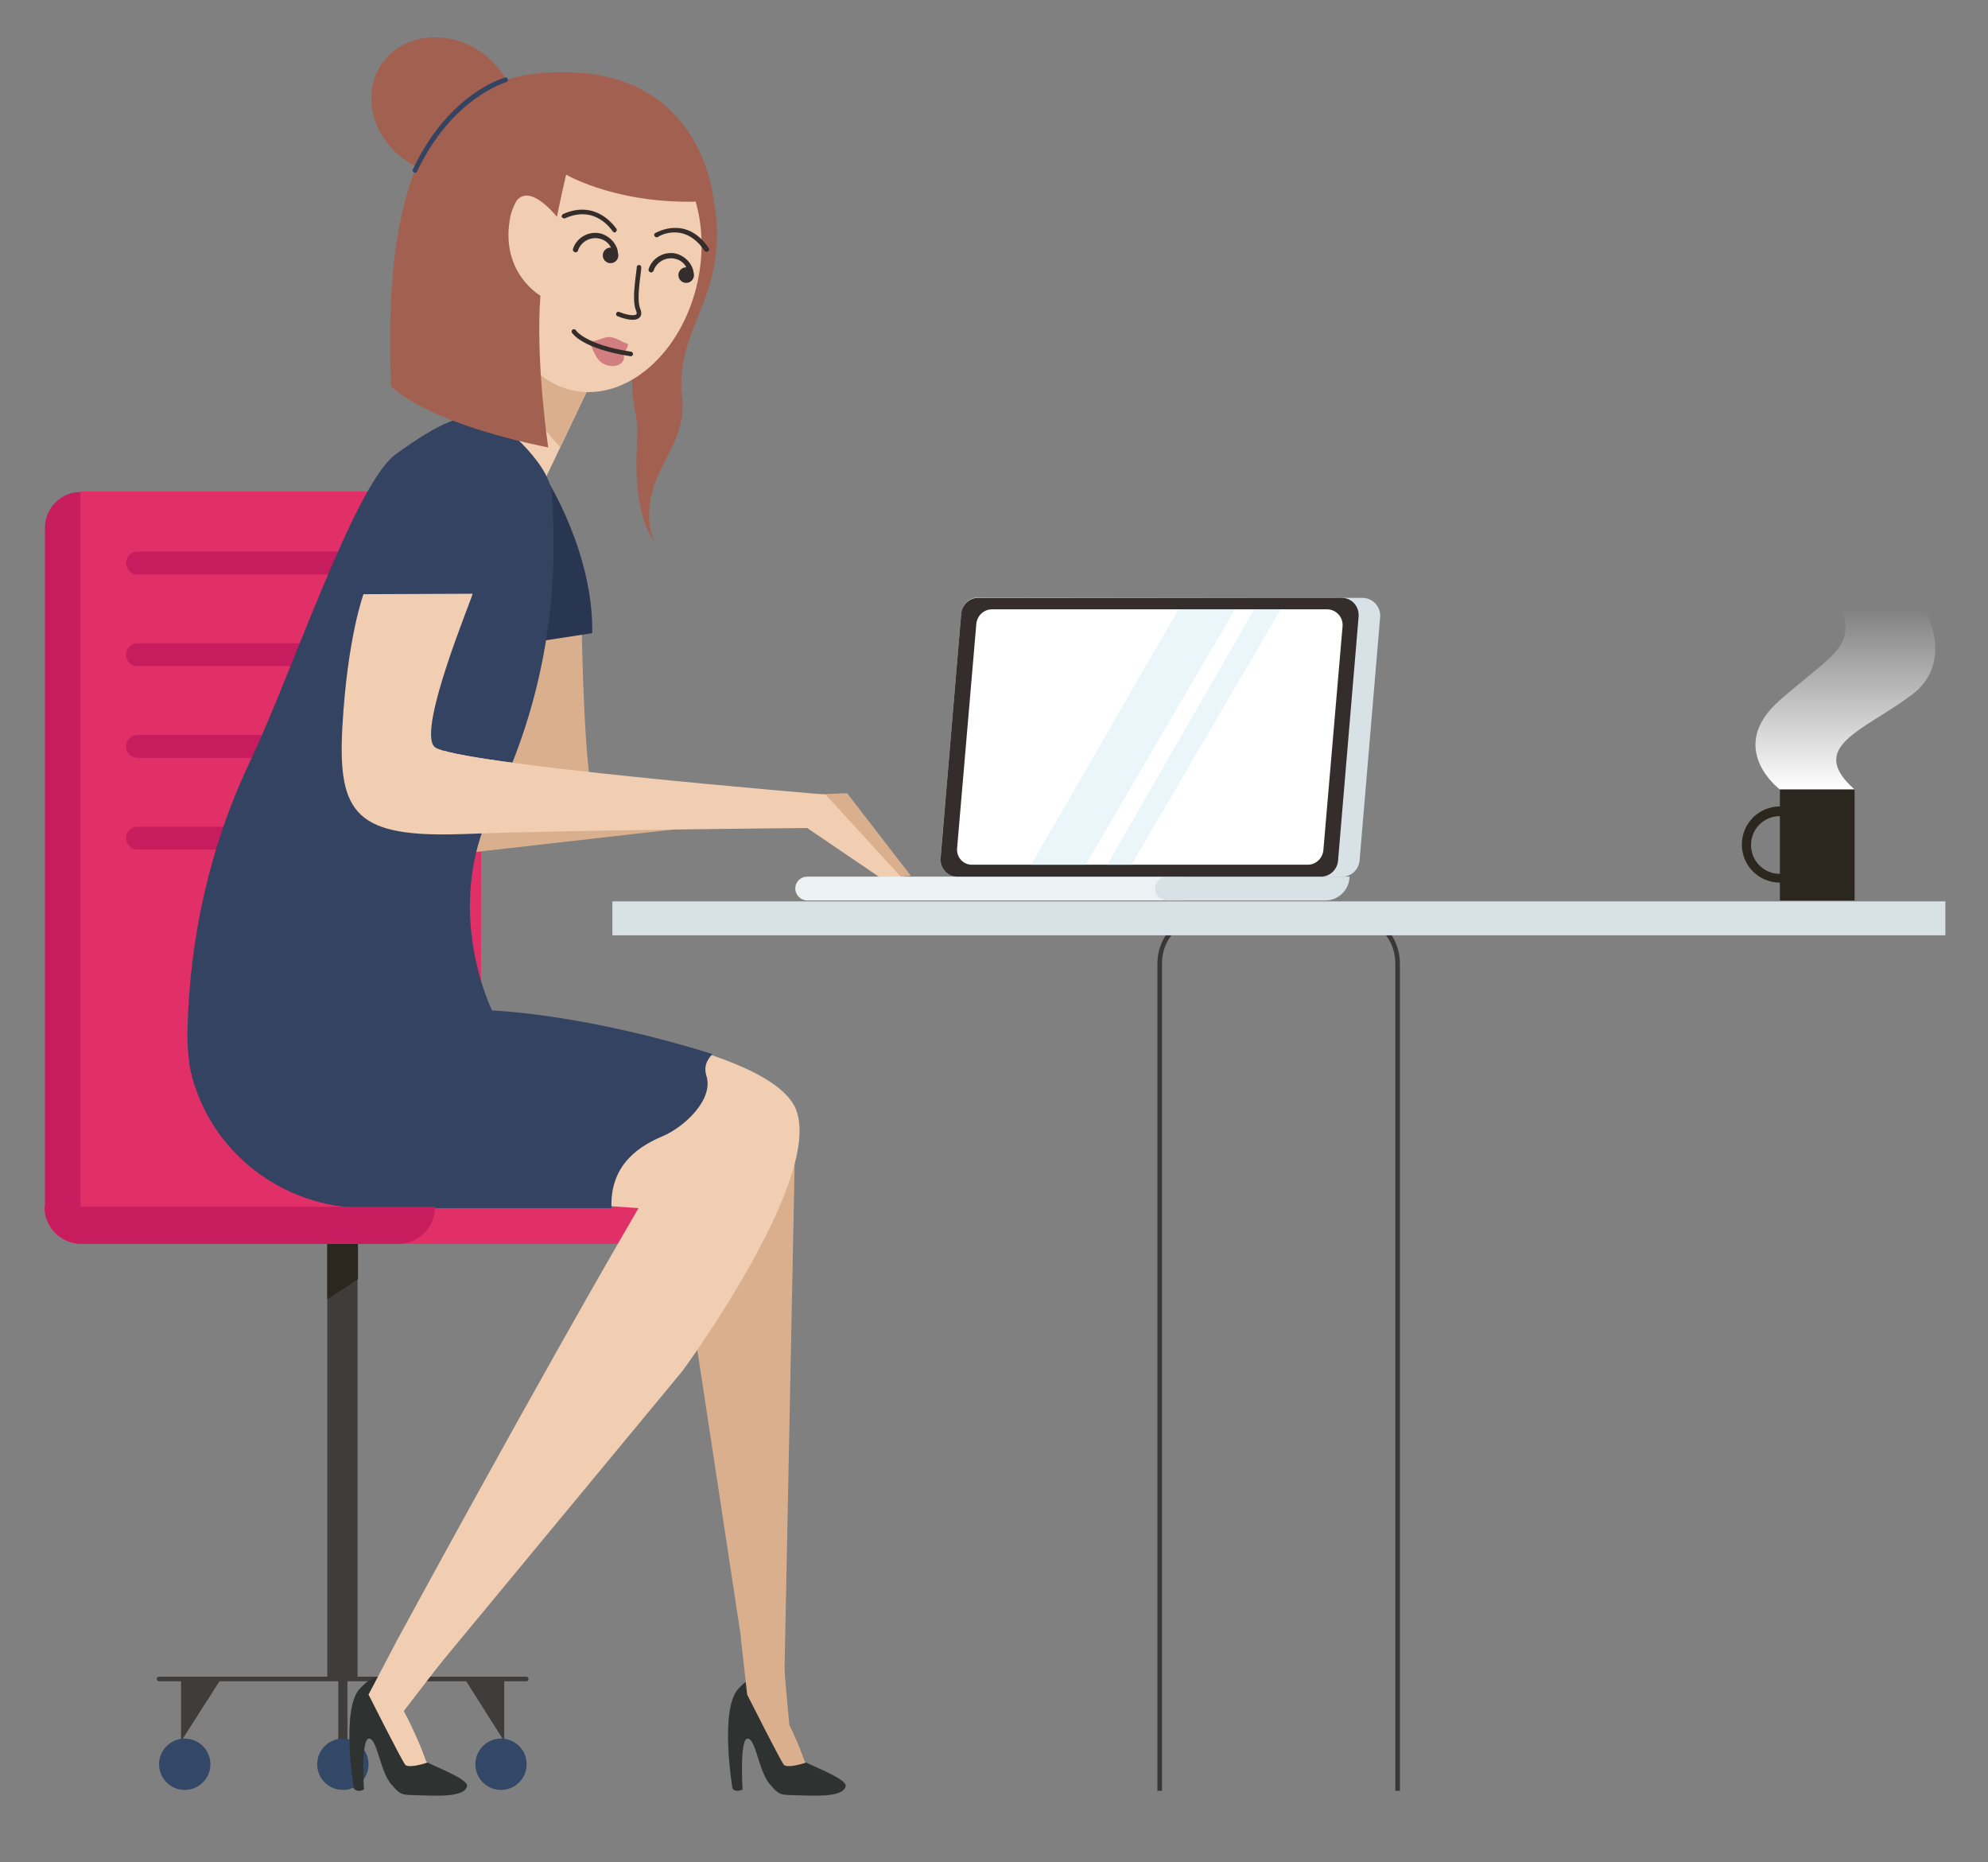 <?xml version="1.0" encoding="UTF-8"?> <!-- Generator: Adobe Illustrator 23.0.6, SVG Export Plug-In . SVG Version: 6.00 Build 0) --> <svg xmlns="http://www.w3.org/2000/svg" xmlns:xlink="http://www.w3.org/1999/xlink" id="Layer_1" x="0px" y="0px" viewBox="0 0 433.7 406.2" style="enable-background:new 0 0 433.7 406.2;" xml:space="preserve"><rect x="0" y="0" width="433.7" height="406.2" fill="#808080" stroke="none"/> <style type="text/css"> .st0{display:none;} .st1{display:inline;} .st2{fill:#97D2E4;} .st3{display:inline;fill:#75C2D9;} .st4{fill:none;stroke:#3B3735;stroke-miterlimit:10;} .st5{fill:#D8E1E6;} .st6{fill:#3F3C3A;} .st7{fill:none;stroke:#3F3C3A;stroke-linecap:round;stroke-linejoin:round;stroke-miterlimit:10;} .st8{fill:#334867;} .st9{fill:#2B261E;} .st10{fill:#606060;} .st11{fill:#E13067;} .st12{fill:#F1CEB1;} .st13{clip-path:url(#SVGID_2_);fill:#D9AF8E;} .st14{fill:#D9AF8E;} .st15{fill:#293651;} .st16{fill:#C71D5F;} .st17{fill:#354363;} .st18{clip-path:url(#SVGID_4_);fill:#F1CEB1;} .st19{clip-path:url(#SVGID_6_);} .st20{clip-path:url(#SVGID_8_);} .st21{clip-path:url(#SVGID_10_);fill:#F1CEB1;} .st22{clip-path:url(#SVGID_12_);fill:#F1CEB1;} .st23{fill:#A26150;} .st24{fill:#342D2C;} .st25{fill:#D17E80;} .st26{fill:none;stroke:#342D2C;stroke-linecap:round;stroke-linejoin:round;stroke-miterlimit:10;} .st27{fill:#ECF1F4;} .st28{fill:#FFFFFF;} .st29{display:none;fill:#E13067;} .st30{display:none;fill:#37989B;} .st31{display:none;fill:#EF9D38;} .st32{display:none;fill:#3295D2;} .st33{opacity:0.2;fill:#97D2E4;enable-background:new ;} .st34{fill:url(#SVGID_13_);} .st35{fill:#2E3332;} .st36{clip-path:url(#SVGID_15_);fill:#D9AF8E;} .st37{clip-path:url(#SVGID_17_);fill:#F1CEB1;} </style> <g id="Layer_6" class="st0"> <g transform="translate(300,300)" class="st1"> <path class="st2" d="M69.9-366c40.1,33.4,35.9,112.5,80.4,177.8c44.7,65.1,138.1,116.6,156,173.9c18,57.2-39.6,120.3-114.3,144.2 s-166.5,8.4-242.5,18.4c-76.2,10.1-136.8,45.4-202.7,50.1c-66.1,4.9-137.5-20.7-184.6-64.8S-507.3,26.9-487-25.1 c20.5-52.1,83.9-93.5,120.9-138.1s47.8-92.4,81.3-128.3c33.7-36,90.1-60.1,160.4-78.2C-54-387.5,30-399.6,69.9-366z"></path> </g> <ellipse class="st3" cx="112.4" cy="385.7" rx="140.9" ry="19.4"></ellipse> </g> <g id="Layer_3"> </g> <g> <path class="st4" d="M253,390.6V210.1c0-5.4,4-9.8,8.8-9.8h34.3c4.9,0,8.8,4.4,8.8,9.8v180.5"></path> <rect x="133.6" y="196.6" class="st5" width="290.8" height="7.4"></rect> </g> <g id="Layer_4"> </g> <g> <rect x="71.4" y="264.9" class="st6" width="6.6" height="101.3"></rect> <line class="st7" x1="34.7" y1="366.2" x2="114.8" y2="366.2"></line> <polygon class="st6" points="39.5,379.8 39.5,366.2 48.2,366.2 "></polygon> <polygon class="st6" points="110,379.8 110,366.2 101.4,366.2 "></polygon> <g> <rect x="73.8" y="366.2" class="st6" width="2" height="13.6"></rect> </g> <circle class="st8" cx="40.3" cy="384.8" r="5.6"></circle> <circle class="st8" cx="74.8" cy="384.8" r="5.6"></circle> <circle class="st8" cx="109.3" cy="384.8" r="5.6"></circle> <polygon class="st9" points="71.4,271.3 71.4,283.4 78.1,279 78.1,271.3 "></polygon> <rect x="123.3" y="226.7" class="st5" width="6.7" height="36.6"></rect> <polygon class="st10" points="123.3,226.7 123.3,233.9 129.9,230.3 129.9,226.7 "></polygon> <path class="st11" d="M104.9,263.2H17.6v-156h78.9c4.7,0,8.5,3.8,8.5,8.5L104.9,263.2L104.9,263.2z"></path> <g> <g> <polygon id="XMLID_24_" class="st12" points="122.5,61.2 95.9,98 115.1,112.5 137.5,65.5 "></polygon> </g> <g> <defs> <polygon id="SVGID_1_" points="122.5,61.2 95.9,98 115.1,112.5 137.5,65.5 "></polygon> </defs> <clipPath id="SVGID_2_"> <use xlink:href="#SVGID_1_" style="overflow:visible;"></use> </clipPath> <path class="st13" d="M107.5,73.5c0,0,9,22.9,21.6,29.3l3.5-13.9L119.8,63L107.5,73.5z"></path> </g> </g> <path class="st14" d="M126.9,136.5c0,0,0.5,35.6,3.1,38.8l54.8-2.3l13.9,18l-3.8,0.4c0,0-17-14.2-17.7-14 c-0.7,0.2-76.8,8.8-76.8,8.8l9.7-51.1L126.9,136.5z"></path> <path class="st14" d="M163.1,366.6l7.9,5.3l2.6-129.9c0,0-29.5,5.3-29.1,5.8s6.1,36.6,6.1,36.6L163.1,366.6z"></path> <path class="st11" d="M138.8,271.3h-121c-4.5,0-8.1-3.6-8.1-8.1l0,0h137.2l0,0C146.9,267.7,143.3,271.3,138.8,271.3z"></path> <path class="st15" d="M129.2,138.1l-12.4,1.9c0,0,1.1-33.1,1.4-33.4c0.4-0.3,1-2.2,1-2.2S129.5,120.5,129.2,138.1z"></path> <path class="st12" d="M94.2,365.1l-7.6-7.3c0,0,30.2-55.7,52.7-94.3l-73.9-5.2c0,0-8.5-2-7.8-28l49.9-9.8c0,0,60.4,6.3,66.2,21.6 S148.9,299,148.9,299L94.2,365.1z"></path> <path class="st16" d="M92.4,125.3H30c-1.4,0-2.5-1.1-2.5-2.5l0,0c0-1.4,1.1-2.5,2.5-2.5h62.4c1.4,0,2.5,1.1,2.5,2.5l0,0 C94.8,124.2,93.7,125.3,92.4,125.3z"></path> <path class="st16" d="M92.4,145.3H30c-1.4,0-2.5-1.1-2.5-2.5l0,0c0-1.4,1.1-2.5,2.5-2.5h62.4c1.4,0,2.5,1.1,2.5,2.5l0,0 C94.8,144.2,93.7,145.3,92.4,145.3z"></path> <path class="st16" d="M92.4,165.3H30c-1.4,0-2.5-1.1-2.5-2.5l0,0c0-1.4,1.1-2.5,2.5-2.5h62.4c1.4,0,2.5,1.1,2.5,2.5l0,0 C94.8,164.2,93.7,165.3,92.4,165.3z"></path> <path class="st16" d="M92.4,185.3H30c-1.4,0-2.5-1.1-2.5-2.5l0,0c0-1.4,1.1-2.5,2.5-2.5h62.4c1.4,0,2.5,1.1,2.5,2.5l0,0 C94.8,184.2,93.7,185.3,92.4,185.3z"></path> <path class="st17" d="M107.8,91.4c0,0,12.2,9,12.6,16.5c0.4,8.8,2.8,36.4-13,68.3c-11,22.3,0,44.3,0,44.3s-17.9,11.4-26.9,13 c-9.1,1.6-24.6,5.4-29.8,13.2c0,0-10.3-3.4-9.8-22.4s4.5-38.9,13.5-57.9c9.1-19,22.9-60.7,31.9-67.3 C95.3,92.6,101.6,89.2,107.8,91.4z"></path> <g> <g> <path id="XMLID_19_" class="st12" d="M103.1,129.5c0.1,0.5-12.2,29.7-8.3,33.4c3.9,3.7,85.3,10.4,85.3,10.4l16.5,18l-4,0.5 l-16.5-11.2c0,0-50.9,0.4-74.6,1.3s-27.9-4.1-26.8-23.5s4.6-28.8,4.6-28.8L103.1,129.5L103.1,129.5z"></path> </g> <g> <defs> <path id="SVGID_3_" d="M103.1,129.5c0.1,0.5-12.2,29.7-8.3,33.4c3.9,3.7,85.3,10.4,85.3,10.4l16.5,18l-4,0.5l-16.5-11.2 c0,0-50.9,0.4-74.6,1.3s-27.9-4.1-26.8-23.5s4.6-28.8,4.6-28.8L103.1,129.5L103.1,129.5z"></path> </defs> <clipPath id="SVGID_4_"> <use xlink:href="#SVGID_3_" style="overflow:visible;"></use> </clipPath> <path class="st18" d="M101.6,151.5c-0.1,1-3.5,6.1-4.5,12.4s4.8,5.5,10.8,6.1c6,0.6,3.8-11.1,3.8-11.1L101.6,151.5z"></path> </g> <g> <defs> <path id="SVGID_5_" d="M103.1,129.5c0.1,0.5-12.2,29.7-8.3,33.4c3.9,3.7,85.3,10.4,85.3,10.4l16.5,18l-4,0.5l-16.5-11.2 c0,0-50.9,0.4-74.6,1.3s-27.9-4.1-26.8-23.5s4.6-28.8,4.6-28.8L103.1,129.5L103.1,129.5z"></path> </defs> <clipPath id="SVGID_6_"> <use xlink:href="#SVGID_5_" style="overflow:visible;"></use> </clipPath> <g class="st19"> <path class="st12" d="M-51.8,390.4c0-0.1,0.2-3.9,0.4-6.8c0.1-1.8,1.6-3.1,3.3-3.1h15.6c0,0,10.5,7.8,17.1,7.8v2.5H-30 c0,0-12.4-0.8-16.4-2.7v2.7L-51.8,390.4z"></path> <g> <path class="st12" d="M-33,384.7c0.2,0,0.3-0.1,0.4-0.2l2-2.6c0.2-0.2,0.1-0.5-0.1-0.7c-0.2-0.2-0.5-0.1-0.7,0.1l-2,2.6 c-0.2,0.2-0.1,0.5,0.1,0.7C-33.3,384.6-33.2,384.7-33,384.7z"></path> </g> <g> <path class="st12" d="M-30.7,386.1c0.2,0,0.3-0.1,0.4-0.2l2-2.6c0.2-0.2,0.1-0.5-0.1-0.7c-0.2-0.2-0.5-0.1-0.7,0.1l-2,2.6 c-0.2,0.2-0.1,0.5,0.1,0.7C-30.9,386.1-30.8,386.1-30.7,386.1z"></path> </g> </g> </g> <g> <defs> <path id="SVGID_7_" d="M103.1,129.5c0.1,0.5-12.2,29.7-8.3,33.4c3.9,3.7,85.3,10.4,85.3,10.4l16.5,18l-4,0.5l-16.5-11.2 c0,0-50.9,0.4-74.6,1.3s-27.9-4.1-26.8-23.5s4.6-28.8,4.6-28.8L103.1,129.5L103.1,129.5z"></path> </defs> <clipPath id="SVGID_8_"> <use xlink:href="#SVGID_7_" style="overflow:visible;"></use> </clipPath> <g class="st20"> <path class="st12" d="M-81.2,390.4c0-0.1,0.2-3.9,0.4-6.8c0.1-1.8,1.6-3.1,3.3-3.1H-62c0,0,10.5,7.8,17.1,7.8v2.5h-14.5 c0,0-12.4-0.8-16.4-2.7v2.7L-81.2,390.4z"></path> <g> <path class="st12" d="M-62.4,384.7c0.2,0,0.3-0.1,0.4-0.2l2-2.6c0.2-0.2,0.1-0.5-0.1-0.7c-0.2-0.2-0.5-0.1-0.7,0.1l-2,2.6 c-0.2,0.2-0.1,0.5,0.1,0.7C-62.7,384.6-62.6,384.7-62.4,384.7z"></path> </g> <g> <path class="st12" d="M-60.1,386.1c0.2,0,0.3-0.1,0.4-0.2l2-2.6c0.2-0.2,0.1-0.5-0.1-0.7c-0.2-0.2-0.5-0.1-0.7,0.1l-2,2.6 c-0.2,0.2-0.1,0.5,0.1,0.7C-60.4,386.1-60.2,386.1-60.1,386.1z"></path> </g> </g> </g> <g> <defs> <path id="SVGID_9_" d="M103.1,129.5c0.1,0.5-12.2,29.7-8.3,33.4c3.9,3.7,85.3,10.4,85.3,10.4l16.5,18l-4,0.5l-16.5-11.2 c0,0-50.9,0.4-74.6,1.3s-27.9-4.1-26.8-23.5s4.6-28.8,4.6-28.8L103.1,129.5L103.1,129.5z"></path> </defs> <clipPath id="SVGID_10_"> <use xlink:href="#SVGID_9_" style="overflow:visible;"></use> </clipPath> <rect x="-62.1" y="370.1" class="st21" width="8.2" height="10.4"></rect> </g> <g> <defs> <path id="SVGID_11_" d="M103.1,129.5c0.1,0.5-12.2,29.7-8.3,33.4c3.9,3.7,85.3,10.4,85.3,10.4l16.5,18l-4,0.5l-16.5-11.2 c0,0-50.9,0.4-74.6,1.3s-27.9-4.1-26.8-23.5s4.6-28.8,4.6-28.8L103.1,129.5L103.1,129.5z"></path> </defs> <clipPath id="SVGID_12_"> <use xlink:href="#SVGID_11_" style="overflow:visible;"></use> </clipPath> <rect x="-62.1" y="370.1" class="st22" width="8.2" height="10.4"></rect> </g> </g> <path class="st17" d="M154.1,234.6c1.7,5.3-5,11.3-9.5,13.2c-4.5,1.9-11.6,5.8-11.2,15.7H79.8c-18.1,0-34.1-12.2-38.2-29.9 c-0.4-1.5-0.4-4.3-0.6-5.8l66.5-7.4c0,0,19.9,0.7,47.9,9.5C155.4,230.1,153.2,231.7,154.1,234.6z"></path> <path class="st16" d="M86.8,271.3h-69c-4.5,0-8.1-3.6-8.1-8.1l0,0h85.2l0,0C94.9,267.7,91.3,271.3,86.8,271.3z"></path> <path class="st23" d="M143,118.6c0,0-2.5-4-0.8-11s7.6-12.3,6.6-21c-1-8.8,2.8-15.3,5.2-22s3.1-14,1.7-20.8 c-1.4-6.8-22.1-7.1-22.1-7.1s9.7,28,6.2,36.6c-3.5,8.6-1.2,15.6-0.8,19.2C139.4,96.1,137,110.1,143,118.6z"></path> <ellipse transform="matrix(0.207 -0.978 0.978 0.207 48.312 173.258)" class="st12" cx="131.1" cy="56.8" rx="29" ry="21.7"></ellipse> <g> <g> <circle class="st24" cx="133.2" cy="55.7" r="1.7"></circle> </g> <g> <path class="st24" d="M125.4,55c-0.3-0.1-0.5-0.4-0.4-0.7c0.8-2.6,3.7-4.1,6.3-3.3c1.4,0.5,2.6,1.5,3.2,2.9 c0.2,0.4,0.3,0.9,0.3,1.4c0,0.3-0.2,0.6-0.5,0.6c-0.3,0-0.6-0.2-0.6-0.5c0-0.4-0.1-0.7-0.3-1.1c-0.4-1.1-1.3-1.9-2.4-2.2 c-2-0.6-4.2,0.5-4.9,2.5C126,55,125.7,55.1,125.4,55z"></path> </g> </g> <g> <g> <circle class="st24" cx="149.7" cy="60" r="1.7"></circle> </g> <g> <path class="st24" d="M141.9,59.4c-0.3-0.1-0.5-0.4-0.4-0.7c0.8-2.6,3.7-4.1,6.3-3.3c1.4,0.5,2.6,1.5,3.2,2.9 c0.2,0.4,0.3,0.9,0.3,1.4c0,0.3-0.2,0.6-0.5,0.6c-0.3,0-0.6-0.2-0.6-0.5c0-0.4-0.1-0.7-0.3-1.1c-0.4-1.1-1.3-1.9-2.4-2.2 c-2-0.6-4.2,0.5-4.9,2.5C142.5,59.3,142.2,59.5,141.9,59.4z"></path> </g> </g> <path class="st25" d="M128.9,75.3c0.9,2,1.5,4.1,4.2,4.5c2,0.3,3.8-1.1,2.7-3c0.8-0.3,1.2-1,1.2-1.8c-1.5-0.4-2.5-1.4-4.1-1.5 c-1.3,0-3.1,1.2-4,0.8"></path> <path class="st26" d="M125.2,72.3c0,0,2,3.3,12.4,4.9"></path> <path class="st23" d="M155.7,43.8c0,0-2-26.7-30.4-28s-42.1,17.5-40,68.4c0,0,6.6,7.7,34.3,13.4c0,0-2.8-18.8-1.7-33.1 c0,0-8.6-4.9-6.7-16.5c1.8-11.6,10.3-0.7,10.3-0.7s0.7-3.6,2-9.2C123.4,38,135.5,45.3,155.7,43.8z"></path> <ellipse transform="matrix(0.568 -0.823 0.823 0.568 22.775 89.634)" class="st23" cx="96.7" cy="23.1" rx="14.4" ry="16.3"></ellipse> <g> <path class="st17" d="M90.5,37.7c-0.1,0-0.1,0-0.2-0.1c-0.2-0.1-0.4-0.4-0.2-0.7c7.7-16.4,19.6-19.9,20.1-20 c0.3-0.1,0.5,0.1,0.6,0.4s-0.1,0.5-0.3,0.6c-0.1,0-12,3.5-19.5,19.5C90.9,37.6,90.7,37.7,90.5,37.7z"></path> </g> <g> <path class="st27" d="M258.3,191.2h-82.2c-1.4,0-2.6,1.1-2.6,2.6l0,0c0,1.4,1.2,2.6,2.6,2.6h82.2V191.2z"></path> <path class="st5" d="M205.2,187l4.5-53.2c0.2-2,1.8-3.5,3.8-3.5l83.7,0.1c2.3,0,4,1.9,3.9,4.1l-4.5,53.2c-0.2,2-1.8,3.5-3.8,3.5 l-83.7-0.1C206.8,191.1,205.1,189.2,205.2,187z"></path> <path class="st5" d="M294.4,191.2h-39.8c-1.4,0-2.6,1.1-2.6,2.6l0,0c0,1.4,1.2,2.6,2.6,2.6h34.7 C292.1,196.3,294.4,194,294.4,191.2L294.4,191.2z"></path> <path class="st24" d="M205.2,187.2l4.5-53.4c0.2-1.9,1.8-3.4,3.7-3.4h79.3c2.2,0,3.8,1.8,3.7,4l-4.5,53.4 c-0.2,1.9-1.8,3.4-3.7,3.4h-79.3C206.7,191.2,205.1,189.3,205.2,187.2z"></path> <path class="st28" d="M208.8,185l4.2-49c0.2-1.7,1.6-3.1,3.4-3.1l73.1,0c2,0,3.5,1.7,3.4,3.6l-4.2,49c-0.2,1.7-1.6,3.1-3.4,3.1 l-73.1,0C210.2,188.7,208.6,187,208.8,185z"></path> </g> <circle class="st29" cx="230.9" cy="147.5" r="7.2"></circle> <polygon class="st30" points="269.7,141 273.7,147.9 277.6,154.7 269.7,154.7 261.8,154.7 265.8,147.9 "></polygon> <rect x="226.5" y="164.9" class="st31" width="3.7" height="14"></rect> <rect x="221.3" y="170" class="st31" width="14" height="3.7"></rect> <g id="Eh4Eqr_1_" class="st0"> <g class="st1"> <path class="st24" d="M236.7,155.3c0,0,0,0.1,0.1,0.1c0.2,0.6,0.5,1.1,0.7,1.7c0.2,0.5,0.6,0.6,1.1,0.4c0.3-0.1,0.6-0.2,0.9-0.4 c0.4-0.2,0.6-0.6,0.4-1c-0.1-0.2-0.2-0.4-0.2-0.5c-0.2-0.5-0.4-0.9-0.6-1.4c0.5,0,0.9,0,1.3,0c0.3,0,0.5-0.1,0.7-0.4 s0-0.5-0.2-0.8c-0.1-0.1-0.2-0.1-0.2-0.2c-1.6-1.6-3.2-3.1-4.8-4.7c-0.2-0.2-0.5-0.3-0.8-0.2s-0.4,0.4-0.4,0.7c0,2.3,0,4.6,0,7 c0,0.3,0.1,0.6,0.4,0.8c0.3,0.1,0.6,0,0.8-0.2C236.1,155.8,236.4,155.6,236.7,155.3z"></path> <path class="st24" d="M236.7,155.3c-0.3,0.3-0.6,0.5-0.9,0.8c-0.2,0.2-0.5,0.4-0.8,0.2c-0.3-0.1-0.4-0.4-0.4-0.8c0-2.3,0-4.6,0-7 c0-0.3,0.1-0.6,0.4-0.7c0.3-0.1,0.6,0,0.8,0.2c1.6,1.6,3.2,3.1,4.8,4.7c0.1,0.1,0.2,0.1,0.2,0.2c0.2,0.2,0.3,0.5,0.2,0.8 c-0.1,0.3-0.4,0.4-0.7,0.4c-0.4,0-0.9,0-1.3,0c0.2,0.5,0.4,1,0.6,1.4c0.1,0.2,0.2,0.4,0.2,0.5c0.1,0.4,0,0.8-0.4,1 c-0.3,0.1-0.6,0.3-0.9,0.4c-0.5,0.2-0.9,0-1.1-0.4c-0.2-0.6-0.5-1.1-0.7-1.7C236.7,155.4,236.7,155.3,236.7,155.3z M235.2,155.9 c0.1-0.1,0.2-0.2,0.2-0.2c0.4-0.4,0.8-0.8,1.2-1.2c0.2-0.2,0.3-0.2,0.4,0.1c0.3,0.8,0.7,1.6,1,2.4c0.1,0.2,0.2,0.3,0.4,0.2 c0.2-0.1,0.5-0.2,0.7-0.3c0.2-0.1,0.2-0.2,0.2-0.4c-0.3-0.8-0.7-1.6-1-2.4c-0.1-0.3-0.1-0.4,0.2-0.4c0.6,0,1.2,0,1.7,0 c0.1,0,0.2,0,0.2,0c0,0,0,0,0-0.1c-1.7-1.7-3.5-3.4-5.2-5c0,0,0,0,0,0C235.2,150.9,235.2,153.4,235.2,155.9z"></path> <path class="st28" d="M235.2,155.9c0-2.5,0-4.9,0-7.3c0,0,0,0,0,0c1.7,1.7,3.5,3.4,5.2,5c0,0,0,0,0,0.1c-0.1,0-0.2,0-0.2,0 c-0.6,0-1.2,0-1.7,0c-0.3,0-0.3,0-0.2,0.4c0.3,0.8,0.7,1.6,1,2.4c0.1,0.2,0,0.3-0.2,0.4c-0.2,0.1-0.5,0.2-0.7,0.3 c-0.2,0.1-0.3,0-0.4-0.2c-0.3-0.8-0.7-1.6-1-2.4c-0.1-0.3-0.2-0.3-0.4-0.1c-0.4,0.4-0.8,0.8-1.2,1.2 C235.4,155.7,235.3,155.8,235.2,155.9z"></path> </g> </g> <rect x="262.3" y="166.4" class="st32" width="12.9" height="12.9"></rect> <polygon class="st33" points="279.4,132.9 259.8,166.4 246.8,188.7 241.5,188.7 273.6,132.9 "></polygon> <polygon class="st33" points="269.4,132.9 236.8,188.7 224.9,188.7 241,160.8 257.1,132.9 "></polygon> <g> <linearGradient id="SVGID_13_" gradientUnits="userSpaceOnUse" x1="1241.055" y1="307.999" x2="1241.055" y2="236.449" gradientTransform="matrix(-1 0 0 -1 1643.641 408.638)"> <stop offset="0.446" style="stop-color:#FFFFFF;stop-opacity:0"></stop> <stop offset="1" style="stop-color:#FFFFFF"></stop> </linearGradient> <path class="st34" d="M388.3,172.2c0,0-12-9,0-19.5S405.5,141,401,131c-4.4-10,9.8-28.8,18-30.4c0,0-12.6,17.1-5.8,23.2 c6.9,6.1,14.2,20.1,3.8,27.8c-10.4,7.8-23,11.2-12.4,20.6l0,0L388.3,172.2"></path> <rect x="388.3" y="172.2" class="st9" width="16.3" height="24.2"></rect> <g> <path class="st9" d="M388.3,192.5c-4.6,0-8.3-3.7-8.3-8.3s3.7-8.3,8.3-8.3s8.3,3.7,8.3,8.3C396.6,188.8,392.9,192.5,388.3,192.5z M388.3,178c-3.5,0-6.3,2.8-6.3,6.3s2.8,6.3,6.3,6.3s6.3-2.8,6.3-6.3C394.6,180.8,391.8,178,388.3,178z"></path> </g> </g> <path class="st16" d="M17.6,107.3L17.6,107.3v156H9.8V115.1C9.8,110.8,13.3,107.3,17.6,107.3z"></path> <path class="st26" d="M139.4,58.3c0.1,0.5-1.2,6.9-0.2,9.2s-1.9,2-4.3,1"></path> <g> <g> <path id="XMLID_125_" class="st35" d="M159.8,390.1c0,0-2.9-17.3,1.3-21.8s5.9-1.7,5.9-1.7s5.6,8.9,8.6,17.6 c0.2,0.5,9.3,3.7,8.9,5.4c-0.5,2-4.6,2.2-9.4,2c-4.9-0.2-4.8,0.3-7.2-2.5c-2.4-2.8-3-9.9-4.8-9.9s-1.1,11.1-1.1,11.1 S160.6,391.1,159.8,390.1z"></path> </g> <g> <defs> <path id="SVGID_14_" d="M159.8,390.1c0,0-2.9-17.3,1.3-21.8s5.9-1.7,5.9-1.7s5.6,8.9,8.6,17.6c0.2,0.5,9.3,3.7,8.9,5.4 c-0.5,2-4.6,2.2-9.4,2c-4.9-0.2-4.8,0.3-7.2-2.5c-2.4-2.8-3-9.9-4.8-9.9s-1.1,11.1-1.1,11.1S160.6,391.1,159.8,390.1z"></path> </defs> <clipPath id="SVGID_15_"> <use xlink:href="#SVGID_14_" style="overflow:visible;"></use> </clipPath> <path class="st36" d="M163,369.6c0,0,7.2,14.3,8,15.3c0.8,1,6.4-0.7,6.7-1.5s-8.3-16.6-8.3-16.6L163,369.6z"></path> </g> </g> <path class="st14" d="M163,369.6l-1.4-12.5c0,0,9.5,6.2,9.5,6.7s1.1,12.4,1.1,12.4L163,369.6z"></path> <g> <g> <path id="XMLID_126_" class="st35" d="M77.2,390.1c0,0-2.9-17.3,1.3-21.8s5.9-1.7,5.9-1.7s5.6,8.9,8.6,17.6 c0.2,0.5,9.3,3.7,8.9,5.4c-0.5,2-4.6,2.2-9.4,2c-4.9-0.2-4.8,0.3-7.2-2.5c-2.4-2.8-3-9.9-4.8-9.9s-1.1,11.1-1.1,11.1 S78,391.1,77.2,390.1z"></path> </g> <g> <defs> <path id="SVGID_16_" d="M77.2,390.1c0,0-2.9-17.3,1.3-21.8s5.9-1.7,5.9-1.7s5.6,8.9,8.6,17.6c0.2,0.5,9.3,3.7,8.9,5.4 c-0.5,2-4.6,2.2-9.4,2c-4.9-0.2-4.8,0.3-7.2-2.5c-2.4-2.8-3-9.9-4.8-9.9s-1.1,11.1-1.1,11.1S78,391.1,77.2,390.1z"></path> </defs> <clipPath id="SVGID_17_"> <use xlink:href="#SVGID_16_" style="overflow:visible;"></use> </clipPath> <path class="st37" d="M80.4,369.6c0,0,7.2,14.3,8,15.3s6.4-0.7,6.7-1.5s-8.3-16.6-8.3-16.6L80.4,369.6z"></path> </g> </g> <polygon class="st12" points="102,352.8 96.4,362.4 87,374.6 80.4,369.6 86.6,357.8 94.3,346.8 "></polygon> <g> <path class="st24" d="M134.1,50.7c-0.2,0-0.3-0.1-0.4-0.2c-0.2-0.2-3.7-5.9-10.4-2.9c-0.2,0.1-0.5,0-0.7-0.2s0-0.5,0.2-0.7 c7.6-3.4,11.6,3.2,11.7,3.2c0.1,0.2,0.1,0.5-0.2,0.7C134.3,50.7,134.2,50.7,134.1,50.7z"></path> </g> <g> <path class="st24" d="M154.1,54.9c-0.2,0-0.3-0.1-0.4-0.2c-4.4-6.5-10-3.2-10.2-3c-0.2,0.1-0.5,0.1-0.7-0.2s-0.1-0.5,0.2-0.7 c0.1,0,6.7-4,11.6,3.3c0.2,0.2,0.1,0.5-0.1,0.7C154.3,54.9,154.2,54.9,154.1,54.9z"></path> </g> </g> <g id="Layer_5"> </g> </svg> 